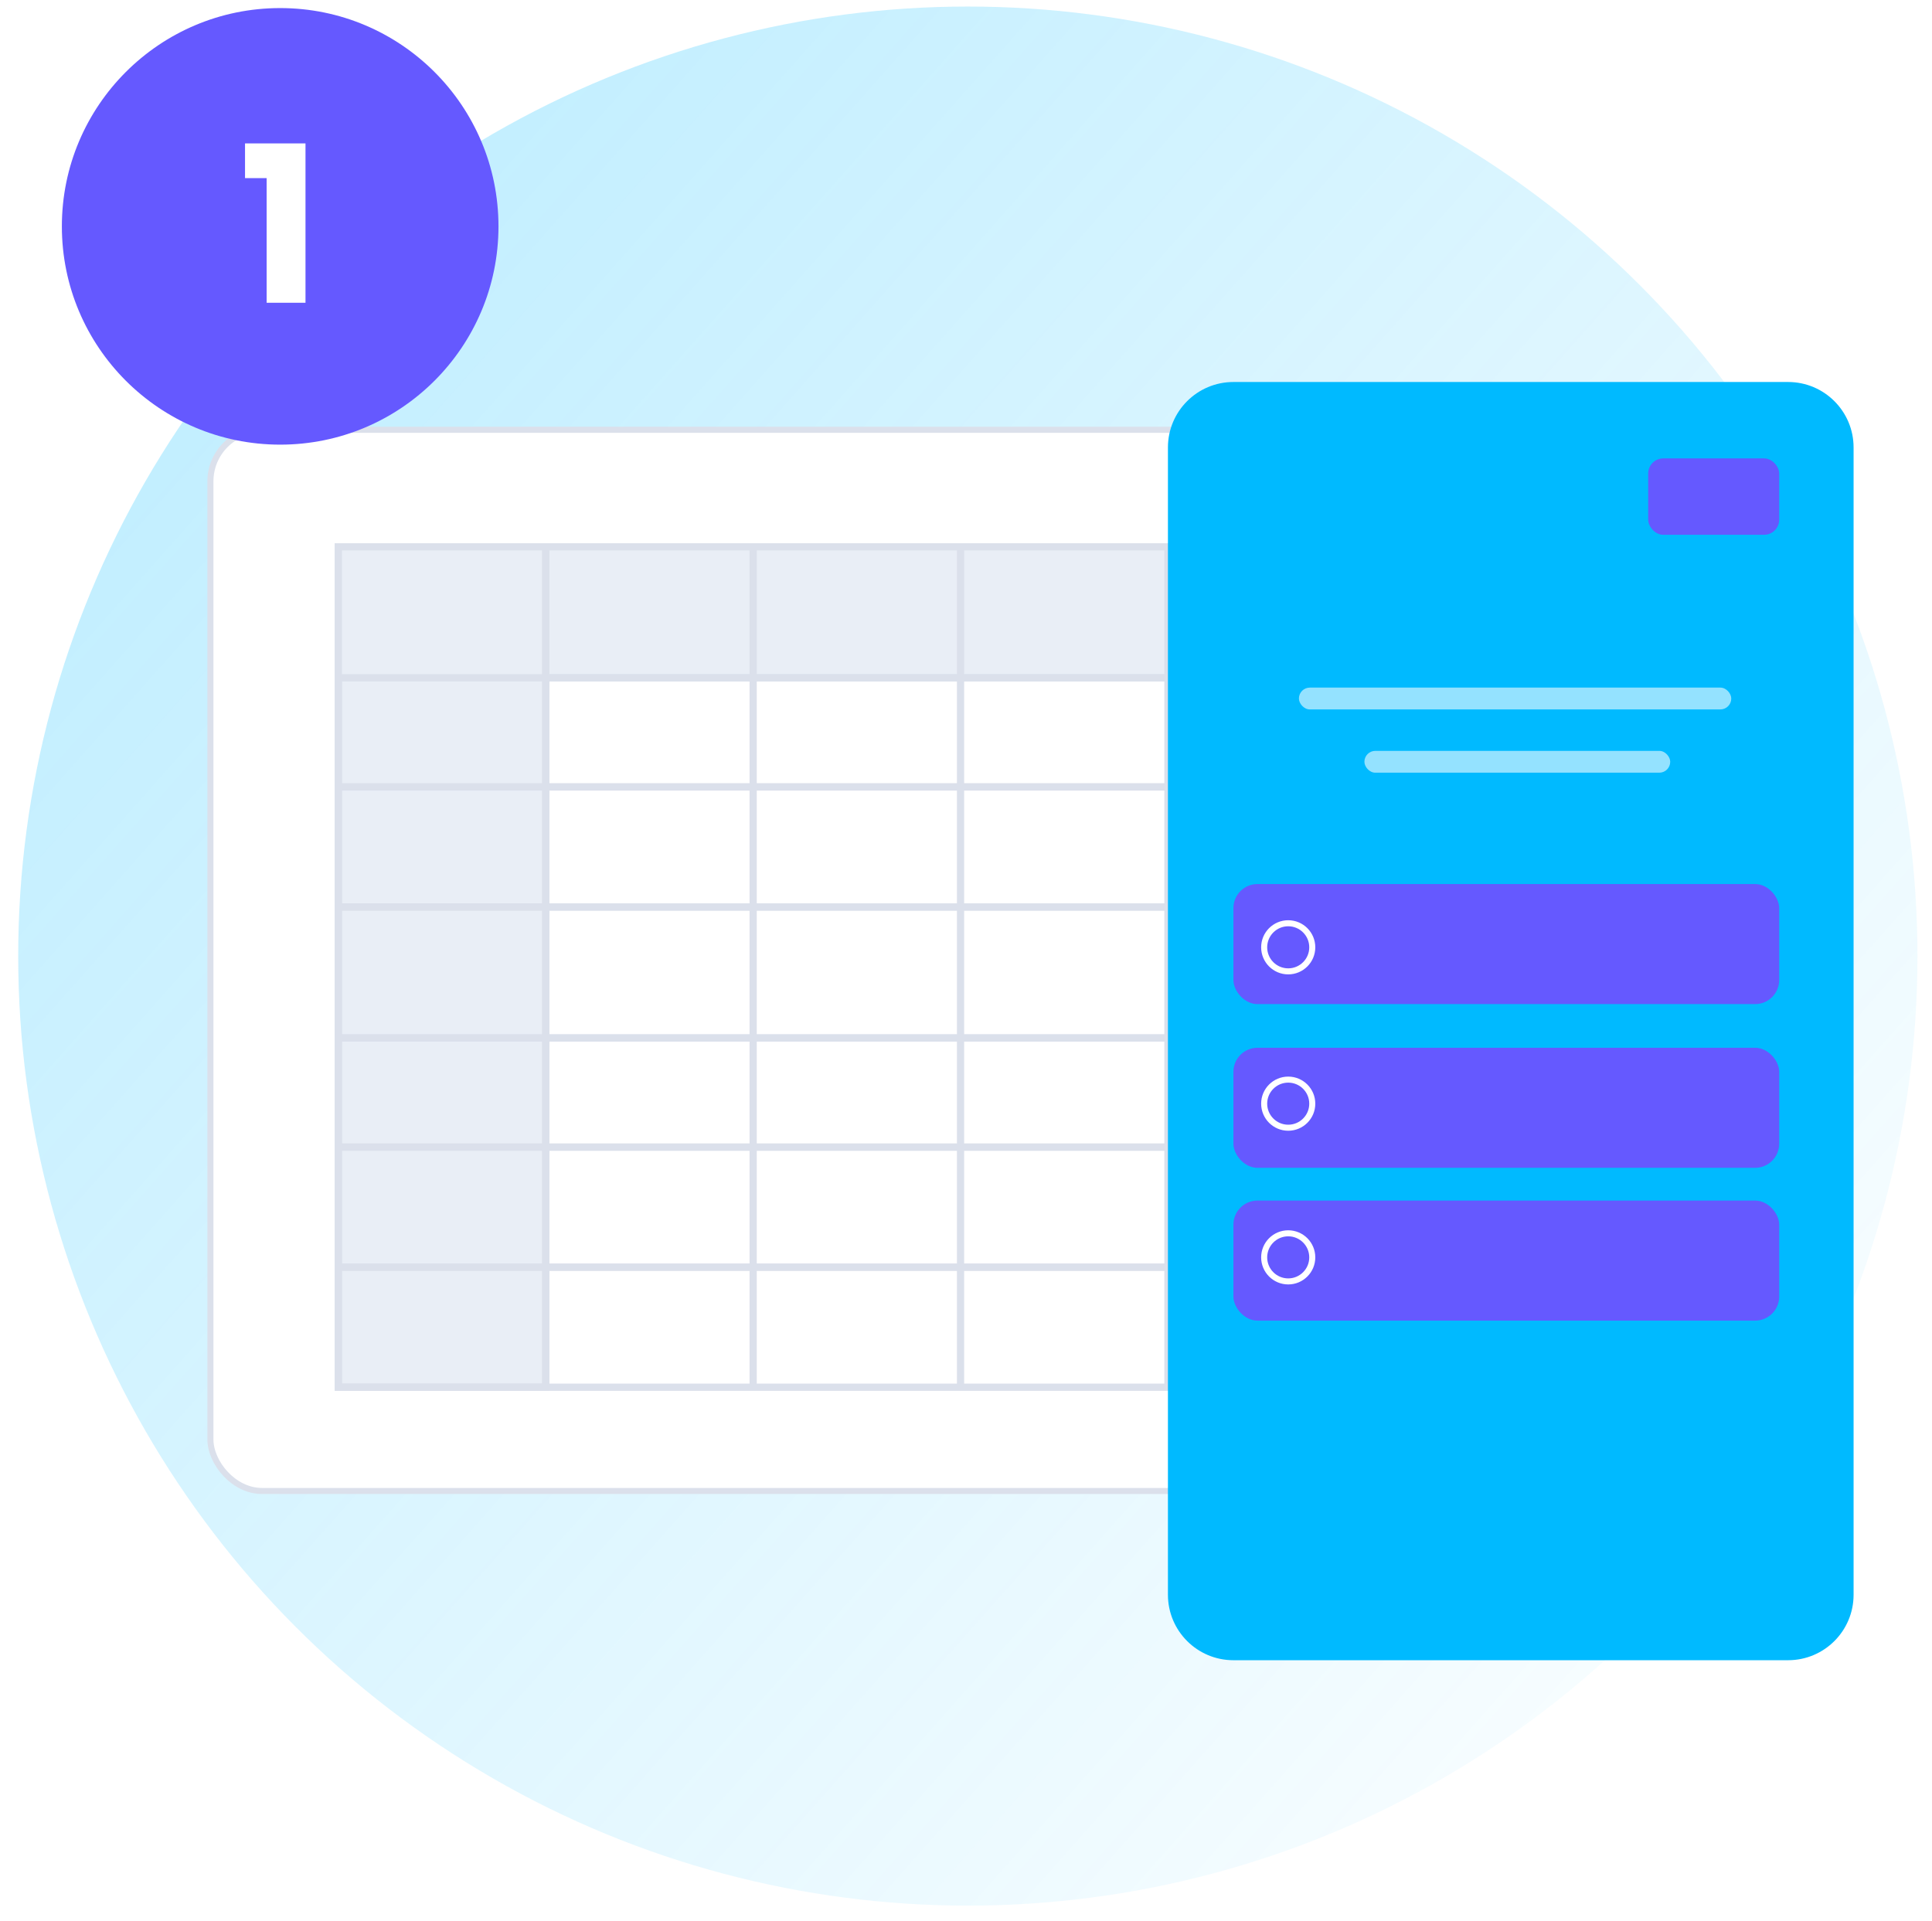 <svg width="177" height="176" viewBox="0 0 177 176" fill="none" xmlns="http://www.w3.org/2000/svg">
<g clip-path="url(#clip0_8846_43212)">
<circle cx="88.668" cy="87.6" r="87" fill="url(#paint0_linear_8846_43212)"/>
<g filter="url(#filter0_d_8846_43212)">
<rect x="19.277" y="35.277" width="133.445" height="97.229" rx="4.723" fill="white" stroke="#DBE0EB" stroke-width="0.555"/>
<rect x="31" y="46" width="116" height="12" fill="#E9EEF6" stroke="#DBE0EB" stroke-width="0.661"/>
<rect x="31" y="46" width="19" height="77" fill="#E9EEF6" stroke="#DBE0EB" stroke-width="0.661"/>
<path d="M50 46V123" stroke="#DBE0EB" stroke-width="0.661"/>
<path d="M88 46V123" stroke="#DBE0EB" stroke-width="0.661"/>
<path d="M69 46V123" stroke="#DBE0EB" stroke-width="0.661"/>
<path d="M107 46V123" stroke="#DBE0EB" stroke-width="0.661"/>
<rect x="31" y="79" width="116" height="12" stroke="#DBE0EB" stroke-width="0.661"/>
<rect x="31" y="112" width="116" height="11" stroke="#DBE0EB" stroke-width="0.661"/>
<rect x="31" y="58" width="116" height="10" stroke="#DBE0EB" stroke-width="0.661"/>
<rect x="31" y="91" width="116" height="10" stroke="#DBE0EB" stroke-width="0.661"/>
<rect x="31" y="68" width="116" height="11" stroke="#DBE0EB" stroke-width="0.661"/>
<rect x="31" y="101" width="116" height="11" stroke="#DBE0EB" stroke-width="0.661"/>
</g>
<g filter="url(#filter1_dd_8846_43212)">
<path d="M107 35C107 31.686 109.686 29 113 29H163.816C167.13 29 169.816 31.686 169.816 35V140.115C169.816 143.429 167.13 146.115 163.816 146.115H113C109.686 146.115 107 143.429 107 140.115V35Z" fill="#00BAFF"/>
<rect x="113" y="75" width="50" height="11" rx="2.204" fill="#6559FF"/>
<rect x="113" y="90" width="50" height="11" rx="2.204" fill="#6559FF"/>
<rect x="113" y="104" width="50" height="11" rx="2.204" fill="#6559FF"/>
<rect x="151" y="36" width="12" height="7" rx="1.383" fill="#6559FF"/>
<circle cx="118.02" cy="80.796" r="2.204" stroke="white" stroke-width="0.553"/>
<circle cx="118.02" cy="95.122" r="2.204" stroke="white" stroke-width="0.553"/>
<circle cx="118.02" cy="109.204" r="2.204" stroke="white" stroke-width="0.553"/>
<rect x="119" y="57" width="39.61" height="2" rx="1" fill="#94E2FF"/>
<rect x="125" y="62.797" width="28.017" height="2" rx="1" fill="#94E2FF"/>
</g>
<circle cx="25.668" cy="20.74" r="20" fill="#6559FF"/>
<path d="M22.448 16.32V13.14H27.988V27.74H24.428V16.32H22.448Z" fill="white"/>
</g>
<defs>
<filter id="filter0_d_8846_43212" x="13.872" y="33.974" width="144.255" height="108.039" filterUnits="userSpaceOnUse" color-interpolation-filters="sRGB">
<feFlood flood-opacity="0" result="BackgroundImageFix"/>
<feColorMatrix in="SourceAlpha" type="matrix" values="0 0 0 0 0 0 0 0 0 0 0 0 0 0 0 0 0 0 127 0" result="hardAlpha"/>
<feOffset dy="4.102"/>
<feGaussianBlur stdDeviation="2.564"/>
<feComposite in2="hardAlpha" operator="out"/>
<feColorMatrix type="matrix" values="0 0 0 0 0 0 0 0 0 0 0 0 0 0 0 0 0 0 0.08 0"/>
<feBlend mode="normal" in2="BackgroundImageFix" result="effect1_dropShadow_8846_43212"/>
<feBlend mode="normal" in="SourceGraphic" in2="effect1_dropShadow_8846_43212" result="shape"/>
</filter>
<filter id="filter1_dd_8846_43212" x="95" y="21" width="86.816" height="141.115" filterUnits="userSpaceOnUse" color-interpolation-filters="sRGB">
<feFlood flood-opacity="0" result="BackgroundImageFix"/>
<feColorMatrix in="SourceAlpha" type="matrix" values="0 0 0 0 0 0 0 0 0 0 0 0 0 0 0 0 0 0 127 0" result="hardAlpha"/>
<feOffset dy="4"/>
<feGaussianBlur stdDeviation="6"/>
<feComposite in2="hardAlpha" operator="out"/>
<feColorMatrix type="matrix" values="0 0 0 0 0 0 0 0 0 0 0 0 0 0 0 0 0 0 0.12 0"/>
<feBlend mode="normal" in2="BackgroundImageFix" result="effect1_dropShadow_8846_43212"/>
<feColorMatrix in="SourceAlpha" type="matrix" values="0 0 0 0 0 0 0 0 0 0 0 0 0 0 0 0 0 0 127 0" result="hardAlpha"/>
<feOffset dy="2"/>
<feGaussianBlur stdDeviation="1"/>
<feComposite in2="hardAlpha" operator="out"/>
<feColorMatrix type="matrix" values="0 0 0 0 0 0 0 0 0 0 0 0 0 0 0 0 0 0 0.06 0"/>
<feBlend mode="normal" in2="effect1_dropShadow_8846_43212" result="effect2_dropShadow_8846_43212"/>
<feBlend mode="normal" in="SourceGraphic" in2="effect2_dropShadow_8846_43212" result="shape"/>
</filter>
<linearGradient id="paint0_linear_8846_43212" x1="-9.882" y1="0.6" x2="175.668" y2="165.335" gradientUnits="userSpaceOnUse">
<stop stop-color="#00BAFF" stop-opacity="0.29"/>
<stop offset="1" stop-color="#00BAFF" stop-opacity="0"/>
</linearGradient>
<clipPath id="clip0_8846_43212">
<rect width="176" height="176" fill="white" transform="translate(0.668)"/>
</clipPath>
</defs>
</svg>
